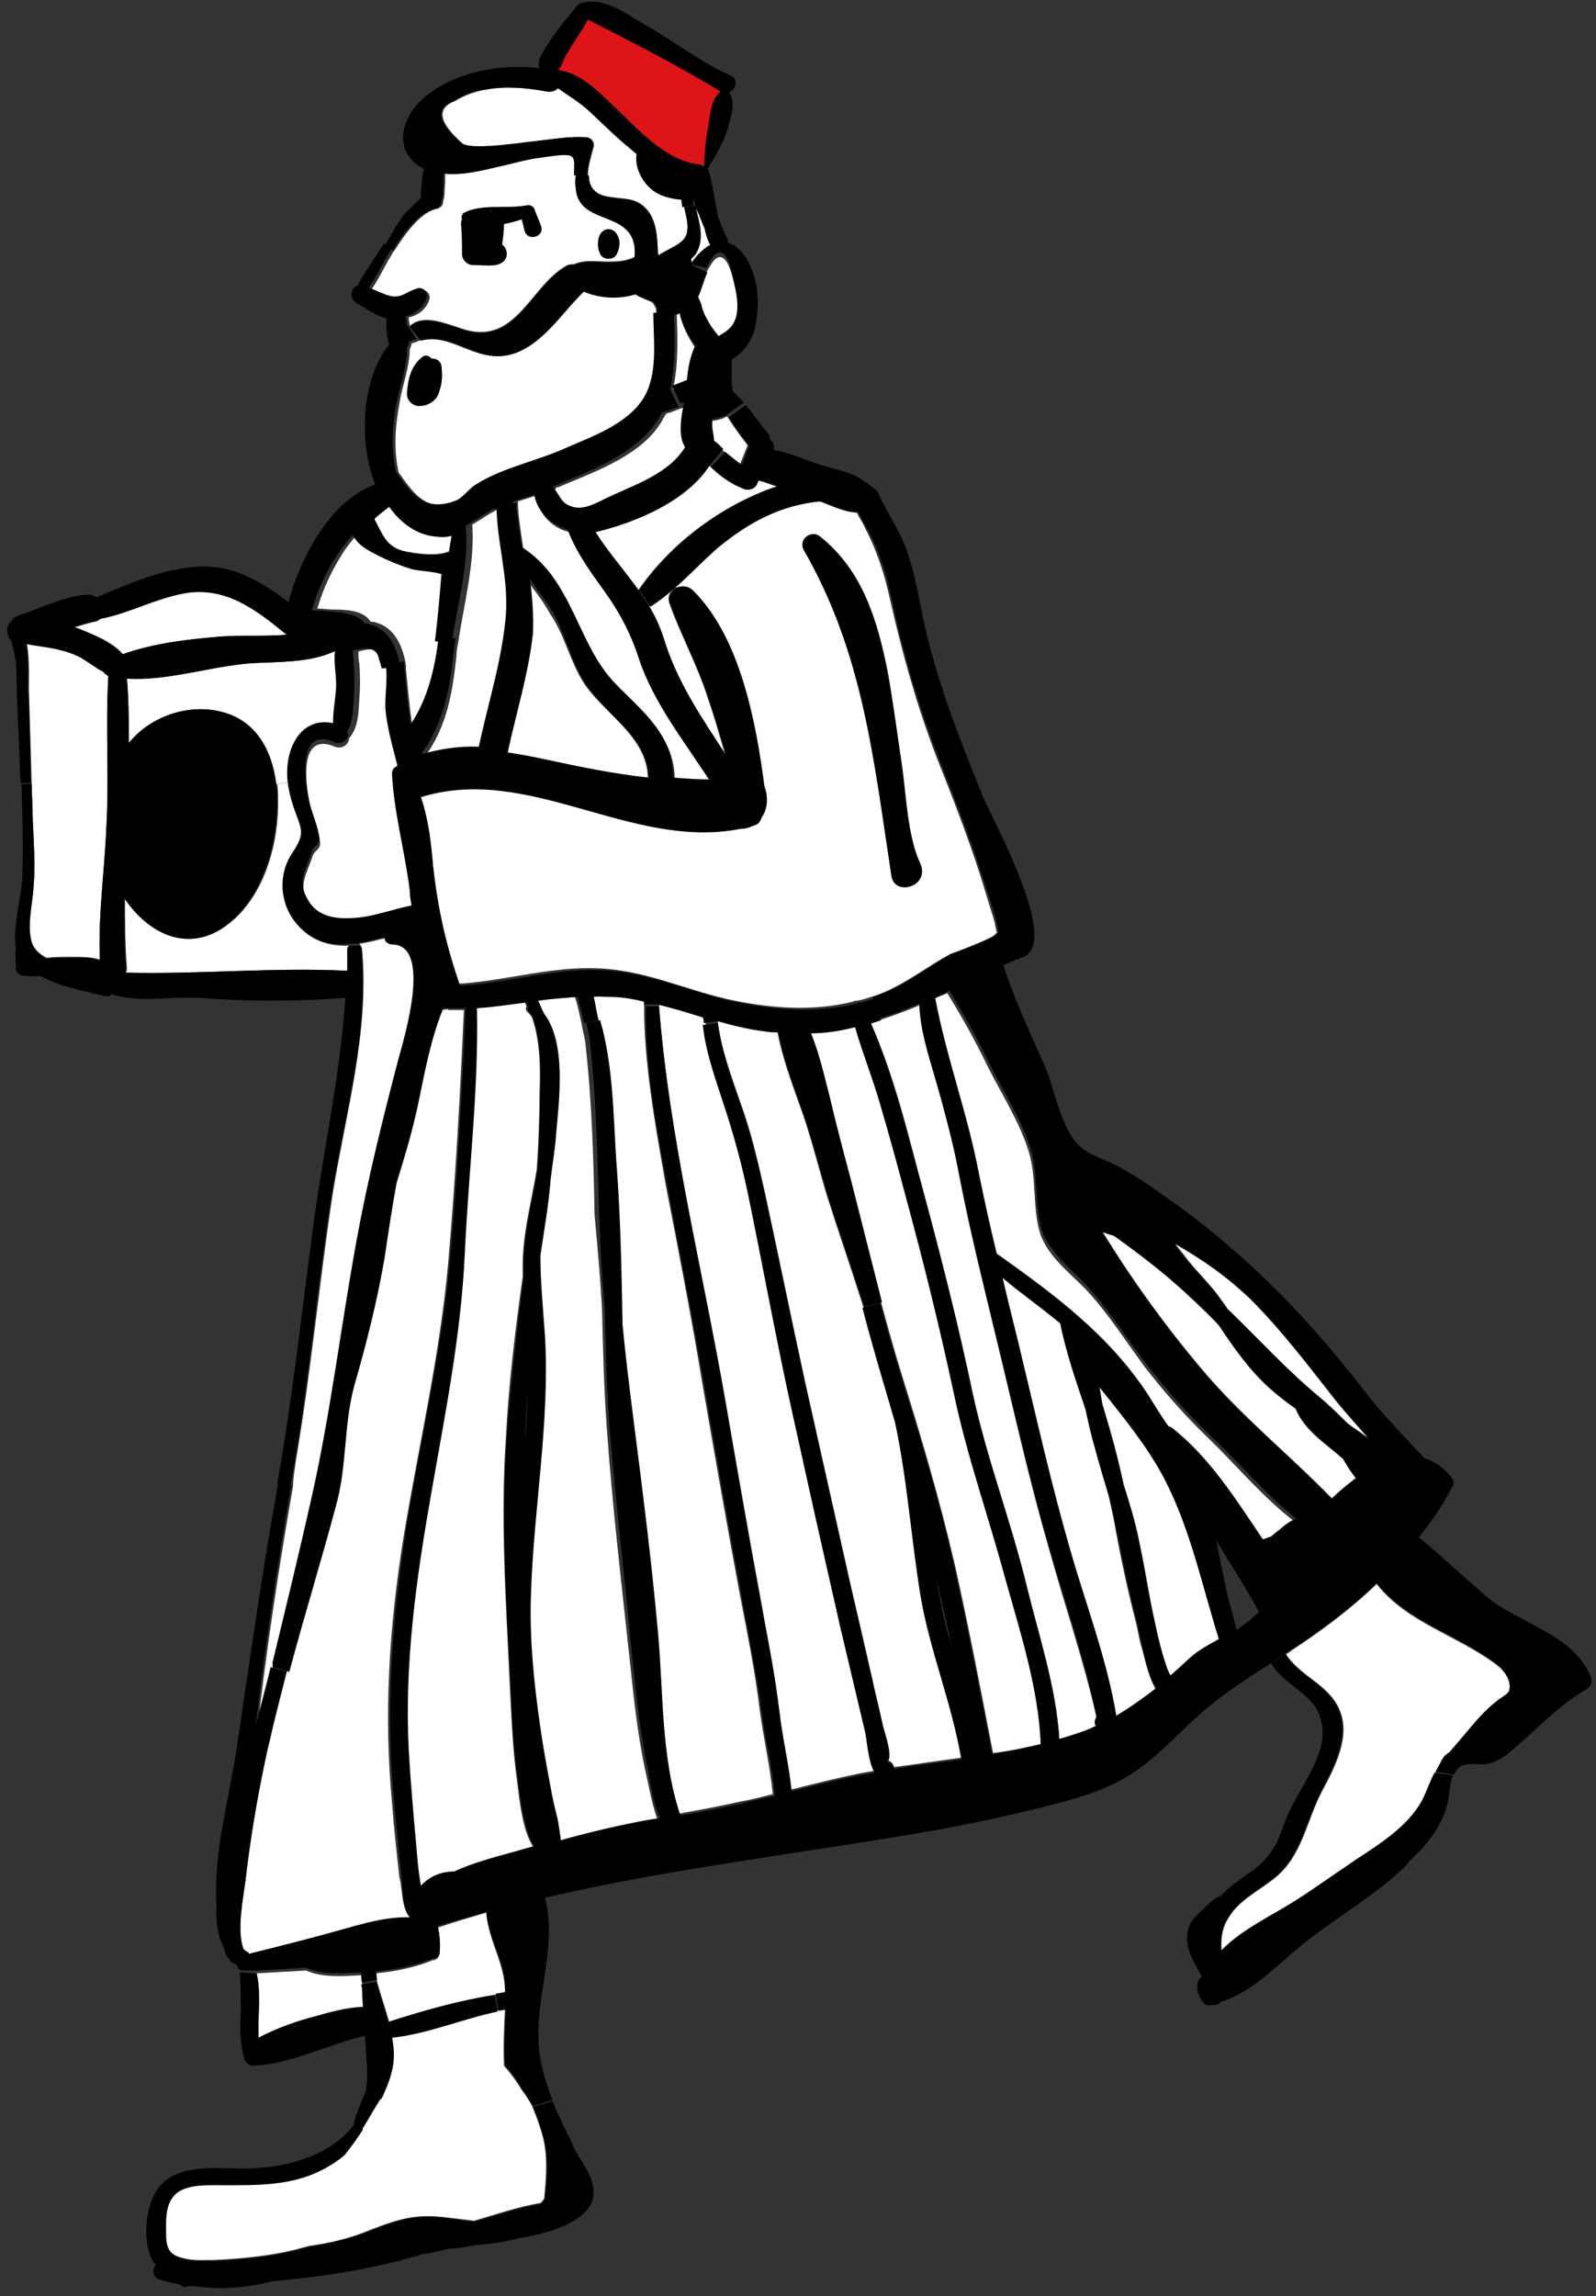 <?xml version="1.0" encoding="UTF-8"?> <svg xmlns="http://www.w3.org/2000/svg" xmlns:xlink="http://www.w3.org/1999/xlink" version="1.1" id="Layer_1" x="0px" y="0px" width="171px" height="246px" viewBox="0 0 171 246" style="enable-background:new 0 0 171 246;" xml:space="preserve"><rect x="0" y="0" width="171" height="246" fill="#333333" stroke="none"/> <style type="text/css"> .st0{fill:#FFFFFF;} .st1{fill:#DD1418;} </style> <path class="st0" d="M74.4,27.2c1.1-1.6,0.3-3.5,0-5.3c0-0.1-0.1-0.3-0.1-0.5h0.1c0.1,0.4,0.2,0.8,0.4,1.1c0.2,0.6,0.4,1.3,0.8,1.9 c0,0,0,0,0,0c0.1,0.6,0.3,1.2,0.6,1.8c-0.1,0.1-0.3,0.1-0.4,0.2c-0.6,0.4-1.2,1.1-1.7,1.8v-0.1c0-0.2,0-0.3-0.1-0.5 C74.1,27.5,74.3,27.3,74.4,27.2L74.4,27.2z"></path> <path class="st0" d="M160.4,178.4c0.8,0.6,1.6,1.7,1.3,2.8c-0.1,0.4-0.9,0.8-1.3,1.1c-1.2,1-2.2,2.2-3.3,3.4 c-0.6,0.7-1.2,1.4-1.8,2.1c-0.4,0.3-0.7,0.8-1,1.2c-0.2,0.3-0.4,0.6-0.5,0.9c-0.5,0.9-0.8,1.9-1.3,2.9c-1.4,2.8-4.5,4.7-7.1,6.4 c-2.2,1.4-4.3,2.9-6.5,4.4c-2.4,1.6-5.8,3.1-8,5.4c-0.1-1.1,0-2.3,0.6-3.3c1.1-2.1,3.4-3.1,5.2-4.6c2.8-2.3,3.3-6,4.9-9.1 c1.4-2.6,3.2-6,1.9-8.9c-1.2-2.7-4.2-3.5-5.7-5.9c0.2-0.1,0.4-0.2,0.6-0.4c3.2-2.1,6.3-4.4,9.1-7.1 C150.8,173.9,156.2,175.2,160.4,178.4z"></path> <path class="st0" d="M58.2,229.1c0.5,2.1,0.3,4.3,0.1,6.4c-0.1,0.2-0.3,0.4-0.4,0.5c-2.4,0.4-4.7,1.2-7.1,1.9 c-0.8-0.1-1.6-0.2-2.5-0.3c-3.6-0.5-5.3,0-8.7,1.3c-2.1,0.9-4.3,1.4-6.5,1.7c-1.1,0.3-2.2,0.6-3.4,0.8c-2.2,0.4-4.5,0.6-6.7,0.7 c-1.1,0-2.3,0.1-3.4-0.2c-1.6-0.4-1.9-1.1-1.9-2.6c0-1.7-0.2-3.8,1.5-4.7c1.3-0.7,3.1-0.6,4.5-0.6c3.9,0,7.7,0.1,11.2-1.9 c0.7-0.4,1.3-0.8,1.9-1.3c0.7-0.9,1.4-1.9,2-2.8c0.6-0.9,1.2-1.9,1.7-2.8c0.1-0.2,0.3-0.4,0.4-0.5c0.7-1.5,1.2-3,1.3-4.6 c0-0.6-0.1-1.3-0.2-1.9c3.8-0.4,7.5-2,11.3-2.8c0.2-0.1,0.5-0.1,0.8-0.1c-0.1,2-0.2,4-0.1,6c0.7,0.8,1.3,1.6,1.9,2.6 c0.4,0.5,0.8,1.1,1.1,1.7C57.5,226.8,57.9,227.9,58.2,229.1z"></path> <path class="st0" d="M38.8,213.1c0,0.6,0,1.3,0.1,1.9c-1.7,0-3.8,0.6-5.1,1c-2.1,0.5-4.2,1.3-6.1,2.3c-0.1-2.3,0.3-4.7-0.2-6.9 c1.8-0.1,3.5-0.2,5.3-0.3c1.7,0.8,4.2,0.6,5.9,0.5c0,0.4,0.1,0.7,0.1,1.1C38.8,212.8,38.8,212.9,38.8,213.1z"></path> <path class="st0" d="M52.1,204.9c0.2,3,2.1,5.6,2,8.6c-0.3,0.1-0.7,0.1-1,0.2c-3.8,0.7-7.7,1.8-11.4,2.9c-0.4-1.4-0.9-2.9-1.3-4.3 l-0.1-0.9c2-0.2,4-0.6,5.8-1.3c0.1,0,0.2-0.1,0.2-0.1c0.4,0,0.7-0.2,0.8-0.7c0.1-1,0-1.9-0.2-2.8C48.7,205.9,50.4,205.4,52.1,204.9z "></path> <path class="st0" d="M62.8,14.7c-1.8-0.1-3.4,0.2-5.2,0.4c-1.3,0.2-6.6,1.1-8,0.3c-2.6-2.3-2.9-3.8-0.8-4.6c1-0.6,2.1-1,3.3-1.2 c2.1-0.4,4.5-0.2,6.6,0.2c0.5,0.1,0.9-0.1,1.2-0.4c1.1,0.8,2.3,1.4,3.3,2.3c1.4,1.2,2.6,2.6,4,3.7c0.4,0.3,0.8,0.7,1.2,1 c-0.2,1.3,0.5,2.8,1.5,3.7c0.9,0.8,2.1,1.1,3.3,1.2c0,0.2,0.1,0.5,0.1,0.8c0.2,1,0.5,1.9,0.3,2.8c-0.2,1.2-2,1.7-3,2.4 c0,0-0.1-0.1-0.1-0.1c-0.1-2-0.1-4.2-1.9-5.4c-1-0.6-1.9-0.5-3.1-0.7C63.6,20.9,63,20,63,18.8c0-0.9,0.3-1.9,0.6-3 C63.8,15.2,63.3,14.7,62.8,14.7z"></path> <path class="st0" d="M43.1,59c-1.8-0.5-2.3-2-3-3.4c0.5-0.5,1.1-0.9,1.6-1.4c1.2,1.8,3,3.1,5.2,3.2c0.6,0,1,0,1.5-0.1 c-0.1,0.6-0.2,1.2-0.3,1.8c0,0-0.1,0-0.1,0C46.7,59.6,44.5,59.3,43.1,59z"></path> <path class="st0" d="M75.9,28.8c0.3-0.5,0.8-1.5,1.5-1.2c0.7,0.4,1,1.8,1.2,2.5c0.3,1.3,0.7,2.8,0.4,4.2c-0.3,1.3-1,1.7-1.9,2.1 c-0.5-0.7-1-1.3-1.4-2.1c-0.2-0.5-0.4-1.1-0.6-1.6c-0.1-0.3-0.2-0.6-0.4-0.9c0.5-0.8,0.7-1.8,1-2.6C75.8,29,75.8,28.9,75.9,28.8z"></path> <path class="st0" d="M72.8,33.4c0.2,1.4,1,2.9,1.8,4c-0.6,1-0.8,2.4-0.9,3.7c-0.5,0.2-1,0.4-1.5,0.6c0,0,0,0-0.1,0 c0.6-2.6,0.5-5.5,0.4-8.2C72.6,33.5,72.7,33.5,72.8,33.4z"></path> <path class="st0" d="M77.5,48.3c-0.3-0.3-0.7-0.6-1-0.9c0-0.5-0.1-1.1-0.2-1.6c0-0.2,0-0.5,0-0.7c0.6-0.1,1.1-0.2,1.6-0.5 c0.7,1.1,1.4,2.1,2.2,3.1c-0.2,0.5-0.4,1-0.6,1.5c-0.1,0.2-0.1,0.3-0.2,0.5C78.7,49.3,78.1,48.8,77.5,48.3z"></path> <path class="st0" d="M59.8,52.2c3.5-1.5,8.5-3.2,10.8-6.6c0.3-0.4,0.5-0.9,0.8-1.3c0.5-0.1,0.9-0.3,1.4-0.5c0.1,0,0.2-0.1,0.4-0.1 c0.1,0,0.2-0.1,0.4-0.1c-0.2,1.4-0.7,3.6,0.1,4.8c-1.7,2.8-5.3,4-8.1,5.3c-1.3,0.6-2.8,1.6-4.2,1c-0.9-0.4-1.3-1.4-1.9-2.2 C59.5,52.3,59.6,52.2,59.8,52.2z"></path> <path class="st0" d="M71,68.3c-0.3-1.2-0.9-2.3-1.5-3.3c0.9-0.6,1.7-1.2,2.5-1.9l0.1,0.1c-0.4,0.3-0.6,0.8-0.4,1.4 c1.2,3.4,3,6.6,4.1,10.1c0.7,2,1.3,4.1,1.9,6.2C75.1,76.9,72.4,73.1,71,68.3z"></path> <path class="st0" d="M127.5,177.6c-0.7,0.6-1.4,1.3-2.1,1.9c-0.1-0.3-0.3-0.6-0.4-0.9c-0.5-1.4-0.9-3-1.2-4.5 c-0.7-3.1-1.1-6.2-1.8-9.2c-0.4-2-1-3.9-1.6-5.8c-0.7-2.9-1.5-5.8-2.3-8.7c-0.1-0.6-0.2-1.2-0.3-1.8c0.4,0.5,0.8,1,1.2,1.5 c2.3,2.9,4.6,5.9,6.2,9.2c2.5,5.1,3.7,10.8,5.4,16.3C129.5,176.2,128.5,176.8,127.5,177.6z"></path> <path class="st0" d="M144.4,152.5c-1.4-1.4-2.6-2.5-3-2.8c-3.5-2.9-6.6-6.3-9.9-9.5c-0.2-0.3-0.4-0.6-0.6-0.9 c-1.1-1.6-2.5-2.9-3.7-4.4c-0.4-0.6-0.9-1.1-1.3-1.7c2.9,1.7,5.7,3.5,8.2,6c3.3,3.3,6.1,7,9,10.7c1.2,1.5,2.4,2.9,3.7,4.3 C146,153.6,145.2,153.1,144.4,152.5z"></path> <path class="st0" d="M143.9,156.2c0.4,0.7,0.9,1.4,1.4,2.1c-0.9,0.7-1.9,1.5-2.6,2.2c-4.6-4.7-9.7-8.8-13.9-13.8 c-4-4.7-7.5-9.6-10.7-14.8c0.3,0.1,0.6,0.2,0.9,0.3c0.2,0.1,0.3,0.2,0.5,0.2c2.6,1.8,5,3.8,7.3,5.8c1.3,1.2,2.6,2.4,3.8,3.7 c1.6,2.3,3.2,4.7,5.4,6.6c0.9,0.8,1.8,1.5,2.8,2.2C139.8,153.2,142,154.6,143.9,156.2z"></path> <path class="st0" d="M122.9,149.5c-4.2-6.4-10-10.7-16.2-15.1c-0.7-2.8-1.3-5.7-1.9-8.5c-1.3-6.4-3.5-12.5-4.7-18.9 c0.4-0.2,0.9-0.4,1.4-0.6c1.6,2.6,3,5.1,4.3,7.8c1.5,3,3.4,5.9,4.4,9.1c0.9,2.9,0.4,5.9,1.2,8.7c0.8,2.6,3.3,4.4,5.1,6.3 c2.3,2.5,4.2,5.5,6.2,8.2c2.1,2.7,4.3,5.2,6.8,7.6c3,2.9,5.8,6.3,9.2,8.9c-0.5,0.3-1,0.6-1.5,0.9c-0.4,0.3-0.9,0.6-1.2,1 c-0.3,0.1-0.6,0.2-0.9,0.3c-2.9-4.3-5.6-8.8-9.8-12c-0.1-0.1-0.2-0.1-0.3-0.1C124.4,151.8,123.7,150.6,122.9,149.5z"></path> <path class="st0" d="M123.8,180.9C123.8,180.9,123.8,180.9,123.8,180.9c-1.3,1.1-2.7,2.1-4.2,3c-1-6.1-3.3-12-5-18 c-1.9-6.6-3.4-13.3-5-19.9c-0.7-3.1-1.5-6.1-2.2-9.1c2,1.7,4.2,3.2,6.2,4.9c0.6,3.1,1.7,6.2,2.7,9.2c0.3,1.4,0.6,2.8,1,4.1 c0.5,1.8,1,3.5,1.5,5.2c0.3,1.3,0.6,2.7,0.8,4c0.6,3.2,1.3,6.4,2.1,9.5c0.2,0.8,0.3,1.5,0.5,2.3 C122.6,177.3,122.9,179.4,123.8,180.9z"></path> <path class="st0" d="M117.4,184.9c-0.1,0.1-0.3,0.1-0.4,0.2c-1.2,0.5-2.3,0.8-3.5,1.2c-0.3-5.5-2.2-11.1-3.5-16.4 c-1.7-7-4.3-13.7-5.8-20.7c-1.5-7.2-3.3-14.3-5.2-21.3c-1.6-6-3.1-12.5-5.7-18.3c0.3-0.1,0.6-0.2,0.9-0.3c1.5-0.5,2.9-1,4.3-1.6 c0.1,2.7,1,5.3,1.7,7.9c1,3.3,1.9,6.6,2.5,10c1.3,6.8,3,13.4,4.6,20.1c1.6,6.7,3.1,13.3,5,19.9c1.7,6.2,3.8,12.2,5.2,18.5 C117.3,184.2,117.2,184.5,117.4,184.9z"></path> <path class="st0" d="M107.8,169c1.5,5.7,3.5,11.9,3.8,17.8c-1.7,0.4-3.4,0.8-5.2,1c-1.3-6.7-2.6-13.5-4.1-20.2 c-1.6-6.9-3.6-13.7-5.7-20.4c-0.8-2.6-1.5-5.1-2.2-7.7c-1.1-4.3-2.2-8.6-3.3-13c-0.8-3-1.6-6-2.3-9c-0.5-2.3-1.1-4.6-2-6.8 c1.7-0.1,3.4-0.4,5-0.7c0.8,2.8,1.8,5.5,2.7,8.3c1,3.3,1.9,6.7,2.8,10.1c1.8,6.9,3.6,13.9,5.1,20.9C103.7,155.9,106,162.4,107.8,169 z"></path> <path class="st0" d="M98.6,170.6c0.9,6,3.4,11.7,4.4,17.7c-2.4,0.3-4.8,0.7-7.2,1c-0.1-0.4-0.4-0.7-0.9-0.8c1,0.1-0.2-3.1-0.3-3.7 c-0.4-1.6-0.8-3.2-1.1-4.8c-0.8-3.5-1.6-7-2.4-10.4c-1.6-7.1-3.2-14.3-4.8-21.4c-1.5-6.9-2.9-13.8-4.4-20.7 c-0.7-3.1-1.4-6.2-2.5-9.2c-1-2.9-2.1-5.8-2.5-8.9c1.7,0.5,3.4,0.9,5.1,1.1c0.4,0.1,0.8,0.1,1.3,0.1c0.5,2.6,1.4,5.1,2.3,7.6 c1.2,3.2,2,6.6,3,9.9c1.2,3.8,2.5,7.5,3.7,11.3c0.1,0.2,0.1,0.4,0.2,0.6c0.7,2.7,1.5,5.5,2.3,8.2c0.4,1.3,0.8,2.7,1.2,4.1 C97.2,158.3,97.7,164.5,98.6,170.6z"></path> <path class="st0" d="M80.2,128c1.6,7.7,3,15.5,4.7,23.2c1.6,7.6,3.3,15.2,5.1,22.8c0.9,3.8,1.8,7.6,2.7,11.4c0.2,0.9,0.3,3.1,1,4.3 c-0.6,0.1-1.2,0.2-1.7,0.3c-2.4,0.5-4.8,1.1-7.2,1.7c-0.3-2.9-1-5.7-1.3-8.5c-0.5-3.6-1.2-7.2-1.8-10.8c-1.4-7.5-2.7-15-4-22.5 c-2.5-14.1-6-28-7.1-42.3c1.6,0.4,3.2,0.9,4.9,1.4c0,0.2,0,0.4,0.1,0.6c0.3,2.9,1.2,5.6,2.2,8.4C78.6,121.3,79.5,124.6,80.2,128z"></path> <path class="st0" d="M63.6,106.7c0.6,0,1.2,0,1.7,0c1.2,0.1,2.5,0.3,3.7,0.6v0.3c0,6.4,1.2,12.9,2.3,19.2c1.4,7.2,2.8,14.4,4,21.7 c1.3,7.5,2.6,15,4,22.5c0.8,4.1,1.6,8.1,2.1,12.2c0.4,3,1.1,6,1.4,9c-1.2,0.3-2.3,0.6-3.5,0.8c-2.2,0.5-4.4,0.9-6.6,1.3 c-2-6.3-1.8-13-2.4-19.6c-0.7-7.8-1.8-15.6-2.7-23.4c-0.4-3.2-0.8-6.4-1.1-9.6c-0.2-5.5-0.3-11-0.6-16.6c-0.3-5.1-0.3-10.9-1.8-16 C63.9,108.4,63.8,107.5,63.6,106.7z"></path> <path class="st0" d="M64.5,140.1c0.1,4.2,0.2,8.5,0.5,12.7c0.6,8.5,1.6,16.9,2.5,25.3c0.4,3.8,0.8,7.6,1.6,11.4 c0.4,1.7,0.7,3.6,1.3,5.3c-1.4,0.2-2.8,0.5-4.2,0.8c-2.2,0.5-4.3,1-6.4,1.6c-0.1-0.8-0.3-1.9-0.3-2.1c-0.3-1.2-0.5-2.4-0.8-3.6 c-0.4-2.1-0.8-4.2-1.1-6.4c-0.7-4.9-1.2-9.7-1-14.6c0.3-9.1,2.1-18.1,1.5-27.2c-0.2-3-0.5-5.9-0.5-8.8c0.4-2.7,0.8-5.4,1.1-8.2 c0.3-1.6,0.5-3.3,0.6-5c0.3-3.4,1.1-9.6-1.3-12.7c-0.2-0.5-0.4-0.9-0.6-1.3c0,0,0-0.1,0-0.1c1.4-0.2,2.8-0.3,4.2-0.4 c0.3,0.9,0.5,1.9,0.7,2.8c0.1,0.7,0.3,1.3,0.4,2c0.7,6.1,0.9,12.3,1,18.5C64,133.4,64.3,136.7,64.5,140.1z"></path> <path class="st0" d="M57,109c0.9,2.6,0.9,5.5,0.8,8.1c0,2.7-0.1,5.5-0.3,8.2c-0.6,3.7-1.6,7.1-1.5,10.9c0,0.2,0,0.4,0,0.6 c-0.8,5.7-1.5,11.4-1.8,17.2c-0.6,8.8,0,17.4,0.4,26.2c0.2,3.6,0.3,7.1,0.8,10.6c0.2,1.5,0.5,5.2,1.7,7c-0.8,0.2-1.7,0.5-2.5,0.7 c-1.9,0.5-4,1.1-6,2c-1.5,0-2.7,0.6-3.6,1.6c0-0.2-0.1-0.5-0.1-0.7c-0.2-1.2-0.3-2.5-0.4-3.7c-0.3-3.4-0.7-6.8-0.8-10.1 c-0.5-9.3,0.8-18.5,2.4-27.6c1.5-8.5,3.2-17,3.6-25.7c0.4-8.8,1.5-17.6,1.3-26.4v0c1.7-0.1,3.5-0.3,5.2-0.6c0.1,0.1,0.1,0.3,0.2,0.5 c-0.1,0.2-0.1,0.4,0.1,0.6C56.7,108.6,56.9,108.8,57,109z"></path> <path class="st0" d="M44,205.5c-2.6-0.1-5.2,0.7-7.7,1.4c-3.2,0.9-6.4,1.7-9.6,2.5c-0.1-0.1-0.1-0.1-0.2-0.2 c-0.1-0.1-0.2-0.2-0.4-0.3c-0.8-2,0-5.7,0.2-7.4c0.5-4.3,1.2-8.6,2.1-12.8c0.2-0.8,0.3-1.5,0.5-2.2c0.1-0.4,0.2-0.9,0.3-1.3 c0.5-2,1-4,1.5-6c1.6-6,3.4-11.8,5-17.8c1.2-4.3,0.8-8.8,2-13c1.2-4.5,2.4-8.9,3.2-13.5c0.5-2.7,0.9-5.4,1.3-8.1 c0.9-3,1.8-5.9,2.4-8.9c0.7-3.4,1.3-6.6,2.6-9.8c0.2,0.1,0.5,0.1,0.7,0c0.1,0,0.1,0.1,0.2,0.1c0.5,0,1.1,0,1.6,0 c-0.4,9.1-0.9,18.2-1.7,27.3c-0.9,9.9-3.2,19.6-4.8,29.4c-1.5,9.4-2.1,18.7-1.2,28.2c0.2,2.7,0.5,5.4,0.8,8.1 C43.1,202,43,204.7,44,205.5L44,205.5L44,205.5z"></path> <path class="st0" d="M30.8,68c-2.4,0.2-5,0.1-7.2,0.2c-3.4,0.3-7.1,0.7-10.4,1.9c-1.1-1.3-3.1-2.1-4.6-2.7c-0.2-0.1-0.4-0.2-0.6-0.2 c0.7-0.2,1.4-0.4,2.1-0.6c0.3,0,0.5-0.2,0.7-0.3c3-0.6,5.7-2.1,8.8-2.7C24.1,62.7,27.4,65.3,30.8,68z"></path> <path class="st0" d="M72.3,83.6c0-4.6-3.2-7-6.2-10c-4.2-4.4-4.5-11.1-10-14.6c-0.2-1.5-0.5-3.1-0.6-4.7c0-0.2,0-0.4,0-0.6 c0.7-0.2,1.3-0.4,1.9-0.6c0.3,2,1.8,3.5,3.6,3.9c0.9,2.4,2.3,4.3,3.8,6.4c1.8,2.4,2.9,4.7,3.9,7.6c1.5,4.6,4.9,8.8,7.5,12.9 C75,83.8,73.7,83.8,72.3,83.6C72.3,83.6,72.3,83.6,72.3,83.6z"></path> <path class="st0" d="M83.2,52.1c-5.9,2-11.4,6.2-14.8,11.1c-1.5-2.1-3.2-4-4.6-6.2c4.3-1,9.8-3.3,12.2-7.1c1,1,2.2,1.9,3.3,2.3 c0.6,0.2,1.3,0.2,1.6-0.4c0.1-0.1,0.1-0.2,0.2-0.4C81.8,51.6,82.5,51.9,83.2,52.1z"></path> <path class="st0" d="M47.9,61.4c-0.2,2.4-0.4,4.8-0.7,7.2c-0.4,3.4-1.2,6.7-3,9.4c-0.3-2.1-0.5-4.2-0.7-6.3c0-0.1,0-0.2,0-0.4 c-0.3-1.9-1.1-4-3.2-4.6c-0.2-0.1-0.4-0.1-0.6-0.1c-0.7-1.2-2.6-1.3-3.9-1.3c-0.6,0-1.2-0.1-1.8-0.1c0.6-2.1,1.5-4,2.7-5.9 c0.5-0.8,1.1-1.5,1.7-2.2c0.6,1.3,2.1,1.9,3.5,2.6c0.9,0.5,1.9,0.9,2.9,1.1C45.8,61.2,46.9,61.1,47.9,61.4z"></path> <path class="st0" d="M53.5,54.5c0,3.9,1.4,7.7,1,11.8c-0.4,4.8-1.9,9.4-2.9,14.1c-2-0.1-4.1,0.2-6.2,0.8c0.1-0.1,0.2-0.2,0.3-0.4 c2.2-3.1,2.8-6.7,3.2-10.5c0-0.5,0.1-1,0.2-1.5c0.6-4.1,1.8-8.5,1.5-12.6C51.8,55.5,52.4,55,53.5,54.5z"></path> <path class="st0" d="M62.5,73.1c2.2,3.4,6.9,5.8,6.9,10.3c-3.8-0.5-7.6-1.2-11.3-2c-1.3-0.3-2.6-0.5-3.8-0.7 c0.9-4.2,2.2-8.3,2.5-12.6c0.1-2,0-4-0.3-5.9c0.8,1.1,1.7,2.2,2.4,3.5C60.5,68,61,70.7,62.5,73.1z"></path> <path class="st0" d="M72,63.1c1.6-1.4,3.1-3,4.7-4.4c3.4-2.8,6.8-4.6,11.1-5c1.3,0.5,2.7,1.2,4,1.2c0.2,0.5,0.6,1,0.9,1.7 c1.3,2.5,2.1,5,2.7,7.8c1.3,5.7,2.8,11.1,4.9,16.6c1.7,4.3,3.4,8.6,4.8,13c0.5,1.6,1,3.3,1.5,4.9c0,0.2,0.1,0.6,0.2,1 c-0.1,0.1-0.1,0.1-0.2,0.2c-0.2,0.4-4.5,2-4.8,2.1c-2.4,1.3-4.5,3-7.1,4.1c-0.5,0.2-0.9,0.4-1.4,0.5c-0.5,0.2-1,0.3-1.4,0.4 c-0.2,0-0.4,0-0.5,0.1c-4.4,1.1-9.2,0.7-13.6-0.3c-4.3-1-8.2-2.8-12.7-3.2c-5.6-0.5-10.7,1.3-16.2,1.6c-1.5-4.3-2.4-8.3-2.9-12.9 c-0.2-2.4-0.5-5-1.3-7.3c11.6-3.6,22.6,5.8,34.2,3.4c0.4,0,0.9-0.1,1.3-0.3c0.1,0,0.2-0.1,0.4-0.1c0.4-0.1,0.6-0.4,0.7-0.8 c0.7-1,0.7-2.3,0.3-3.4c-0.9-6.9-2.6-16-7.7-21C73.5,62.7,72.7,62.8,72,63.1L72,63.1z"></path> <path class="st0" d="M46,32.1c0.2-0.6-0.4-1.2-1-1c-1.1,0.4-1.7,1.1-2.9,0.8c-0.8-0.2-1.5-0.6-2.3-0.9c0.8-1.1,1.4-2.5,2.1-3.6 c0.1-0.2,0.2-0.4,0.4-0.6c1-1.6,2.7-4,4.4-4.4c0.6-0.1,0.8-0.5,0.8-0.9c0.2-0.6,0.1-1.3,0.2-1.9c0-0.3,0-0.7,0-1 c1.9,0.2,3.9-0.3,5.6-0.7c1.7-0.4,3.1-0.8,4.8-1.1c4.1-0.6,3.6-0.4,3.6,1.9c0,0.4,0,0.9,0,1.5c0.4,4.2,6.7,2,6.3,7.2 c0,0,0,0.1,0,0.1c-0.1,0-0.1,0.1-0.2,0.1c-0.7,0.3-1.4,0.4-2.1,0.4c-1.4,0.1-2.9-0.3-4.2,0.3c-0.3,0-0.6,0-0.9,0.2 c-3.8,2.2-5.3,8.4-10.8,6.8c-2.2-0.7-4.4-1.7-5.9-0.4c0-0.2-0.1-0.5-0.1-0.7c0-0.1,0-0.1,0-0.2C44.8,33.8,45.7,33.1,46,32.1z"></path> <path class="st0" d="M70.3,33.6c0,2.7,0.4,5.5-0.5,8c-1.3,3.6-5.8,5.1-8.9,6.5c-3,1.4-6.7,2.1-9.6,3.9c-0.5,0.3-1.5,1.5-2.1,1.7 c-3.5,1.4-4.9-0.9-6.5-3.1c-0.5-2.4-0.4-4.7,0.1-7.4c0.3-1.9,1.1-3.9,1.1-5.8c0.1-0.2,0.2-0.4,0.2-0.6v0c0.3-0.1,0.6-0.2,0.8-0.3 c3.6-1,6.3,2.8,10.2,1.3c3-1.2,5-4.4,7.3-6.6c1.5,0.7,3.8,0.8,5.6,0.3c0.4,0.3,0.8,0.4,1.2,0.6c0.2,0.1,0.5,0.2,0.7,0.3 c0.1,0.2,0.2,0.3,0.3,0.5C70.3,33,70.3,33.3,70.3,33.6z"></path> <path class="st0" d="M37.3,104c-7.9-0.4-15.9,0.4-23.8,0.2c0.1-0.2,0.1-0.3,0.1-0.5c-0.2-2.5-0.2-5-0.2-7.5c2.6,3.9,7,6.1,11.2,2.7 c3.8-3,5.3-8.7,5.2-13.3c0-0.5,0-1-0.1-1.6l1.3-0.2c0.1,0.9,0.3,1.8,0.6,2.7c0.9,2.7,1.4,2.9-0.1,5.1c-1.6,2.4-1.3,5.6,0.6,7.7 c1.6,1.7,3.5,2.1,5.5,2c-0.1,0.1-0.2,0.3-0.2,0.4C37.3,102.5,37.3,103.2,37.3,104z"></path> <path class="st0" d="M41.4,71.5c0.2,1.5-0.2,3.6,0,5c0.2,2,0.8,4,1.3,6c0,0-0.1,0.1-0.1,0.1c-0.3,0.1-0.5,0.4-0.5,0.8 c0.2,4.2,1.4,8.3,1.9,12.5c0.1,0.5,0.1,1.1,0.2,1.6c-1.9,0.4-3.7,1.1-5.7,1.3c-2,0.2-4.3,0.1-5.4-1.9c-1.2-2.1-0.3-3.1,0.4-5.2 c0.2-0.6,0.8-0.7,0.8-1.3c0-1.2-0.9-3-1.1-4.2c-0.3-1.4-1.5-8,2.7-6.2c0.8,0.3,1.5-0.3,1.5-0.9c1-1.2,1-2.6,1.1-4.2 c0.1-1.3,0.1-2.5,0-3.8c-0.1-0.4-0.1-0.8-0.1-1.3c1.7-0.5,2.6-0.2,2.8,0.9C41.2,70.8,41.3,71.1,41.4,71.5z"></path> <path class="st0" d="M31.7,156.5c1.6-9.4,2.5-18.9,3.9-28.3c1.4-8.8,4-17.5,3.2-26.5c0-0.2-0.1-0.3-0.2-0.5c0,0-0.1-0.1-0.1-0.1 c0.9-0.1,1.9-0.4,2.8-0.6c0,0.3,0.3,0.7,0.7,0.7c4.4,0,1.4,10.1,0.8,12.3c-1.7,6.5-3.3,12.9-4.5,19.5c-1.7,9.3-2.8,18.7-4.9,27.9 c-1.3,5.8-2.7,11.5-4.1,17.3c-0.1,0.2-0.1,0.3-0.1,0.5c-0.6,2.1-1.1,4.2-1.6,6.3c1-8.7,2.3-17.2,3.8-25.8 C31.4,158.3,31.6,157.4,31.7,156.5z"></path> <path class="st0" d="M11.6,72.4c0,0,0,0.1,0,0.1c-0.3,5.3,0.1,10.7-0.2,16c-0.2,4.8-0.9,9.5-0.7,14.3c-0.9-0.3-2.1-0.3-3-0.3 c-0.9,0-1.8,0-2.7,0.1c-0.8-0.4-1.4-1-1.6-1.7c-0.5-1.8,0.1-4.1,0.2-6c0.2-2.4,0-4.9-0.1-7.3c0-1.2-0.1-2.5-0.1-3.7 c-0.1-3.4-0.2-6.8-0.3-10.1c0-0.9,0.1-3.1-0.2-4.8c1.6,0.2,3.2,0.4,4.7,0.9c1.3,0.5,2.4,1.4,3.5,2C11.2,72.2,11.4,72.3,11.6,72.4z"></path> <path class="st0" d="M31.3,80.4c-0.5,1.1-0.5,2.3-0.4,3.4L29.6,84c-0.4-3.6-2.2-7-6.1-7.8c-3.5-0.8-7.5,0.6-9.7,3.4 c0-2.3,0-4.6-0.2-6.9c4.7,0.3,9.7-1.6,14.4-1.7c3-0.1,5.9-0.2,8.5-1.5c-0.1,1.3,0.2,2.8,0.1,4.1c-0.1,1.4-0.4,2.8-0.3,4.2 C34,77.1,32.2,78,31.3,80.4z"></path> <path class="st0" d="M74.8,17.7c-3.5-0.4-6.6-3.9-9-6.2c-1.6-1.6-3.6-3.6-6-3.9c0.1-0.1,0.2-0.2,0.3-0.4c0.7-1.8,2-3.3,2.9-5 c4.8,2.4,9.6,4.8,14.3,7.5c-1,0.8-1,2.4-1.3,3.6c-0.3,1.6-0.4,3-0.5,4.6c0,0.1,0,0.1,0.1,0.1l0,0.1c0,0,0,0-0.1,0 C75.4,17.9,75.1,17.7,74.8,17.7z"></path> <path d="M136.2,178.2l1.5-1c1.5,2.4,4.6,3.2,5.7,5.9c1.3,3-0.6,6.3-1.9,8.9c-1.6,3.1-2.1,6.8-4.9,9.1c-1.7,1.4-4.1,2.5-5.2,4.6 c-0.6,1-0.6,2.2-0.6,3.3c2.2-2.3,5.5-3.8,8-5.4c2.2-1.4,4.3-2.9,6.5-4.4c2.6-1.7,5.6-3.6,7.1-6.4c0.5-1,0.8-2,1.3-2.9l2,0.3 c0,0.1-0.1,0.1-0.1,0.2c-0.3,0.9-0.3,1.9-0.5,2.8c-0.5,1.9-1.5,3.5-2.8,4.9c-0.5,0.5-0.9,0.9-1.4,1.4c0,0.1-0.1,0.1-0.1,0.2 c-3.3,3.3-7.5,5.6-11.1,8.5c-2.8,2.2-5.2,5-8.7,6.2c0,0-0.1,0-0.1,0c-0.1,0.1-0.2,0.2-0.4,0.3c-0.2,0.1-0.4,0.1-0.7,0.1 c-0.3,0.1-0.7,0-0.9-0.3c-0.5-0.7-0.8-1.4-0.5-2.3c0.1-0.2,0.2-0.4,0.4-0.4c-0.9-1.6-2-3.3-1.5-5.1c0.2-0.9,0.8-1.4,1.4-2 c0.6-0.5,1.3-1.4,2.1-1.6c0,0,0,0,0,0c1-1.1,2.3-1.9,3.4-2.7c2.1-1.6,2.7-3,3.5-5.3c1.1-3.2,5-7.4,3.8-10.9 C140.9,181.5,137.6,180.6,136.2,178.2z"></path> <path d="M43.9,35c1.5-1.3,3.7-0.3,5.9,0.4c5.5,1.6,7-4.5,10.8-6.8c0.3-0.2,0.6-0.2,0.9-0.2c1.4-0.6,2.8-0.2,4.2-0.3 c0.7,0,1.4-0.1,2.1-0.4c0.1,0,0.1-0.1,0.2-0.1c0,0,0-0.1,0-0.1c0.4-5.2-5.9-3.1-6.3-7.2c-0.1-0.6-0.1-1.1,0-1.5l1.4,0 c0,1.2,0.6,2.1,2.4,2.4c1.2,0.2,2.1,0,3.1,0.7c1.8,1.2,1.8,3.4,1.9,5.4c0,0,0.1,0.1,0.1,0.1c1-0.8,2.8-1.2,3-2.4 c0.2-0.9-0.1-1.9-0.3-2.8l1.2-0.2c0.4,1.8,1.1,3.6,0,5.3c-0.1,0.1-0.3,0.3-0.5,0.5c0.1,0.2,0.1,0.3,0.1,0.5v0.1l1.7,0.8 c-0.4,0.8-0.6,1.8-1,2.6c0.1,0.3,0.3,0.6,0.4,1l-2.3,0.7c-0.1,0.1-0.2,0.1-0.3,0.2l-2.2,0c0-0.3,0-0.6,0-0.8 c-0.1-0.2-0.2-0.3-0.3-0.5c-0.2-0.1-0.5-0.2-0.7-0.3c-0.5-0.2-0.9-0.3-1.2-0.6c-1.8,0.6-4.1,0.5-5.6-0.3c-2.3,2.2-4.2,5.4-7.3,6.6 c-3.9,1.5-6.6-2.3-10.2-1.3L43.9,35z"></path> <polygon class="st1" points="59.1,7.2 63.1,1.3 78.3,9 75.5,18.6 70,16.7 "></polygon> <path d="M54.4,80.6c1.2,0.2,2.4,0.4,3.8,0.7c3.7,0.8,7.5,1.6,11.3,2c0-4.4-4.8-6.8-6.9-10.3c-1.5-2.3-2-5.1-3.4-7.5 c-0.8-1.3-1.7-2.3-2.4-3.5c0.2,1.9,0.4,3.8,0.3,5.9C56.6,72.3,55.3,76.4,54.4,80.6z M29.2,178.1c1.4-5.8,2.8-11.5,4.1-17.3 c2.1-9.2,3.2-18.6,4.9-27.9c1.2-6.6,2.8-13,4.5-19.5c0.6-2.2,3.7-12.3-0.8-12.3c-0.5,0-0.7-0.3-0.7-0.7c-0.9,0.2-1.9,0.5-2.8,0.6 c0,0,0.1,0.1,0.1,0.1h-1.1c-2,0.2-3.9-0.2-5.5-2c-1.9-2.1-2.2-5.3-0.6-7.7c1.5-2.3,1-2.4,0.1-5.1c-0.3-0.9-0.5-1.8-0.6-2.7 c-0.1-1.1,0-2.3,0.4-3.4c0.9-2.4,2.8-3.3,5-2.6l1.1,1c0,0.6-0.7,1.3-1.5,0.9c-4.2-1.8-3,4.8-2.7,6.2c0.2,1.2,1.1,3,1.1,4.2 c0,0.7-0.6,0.7-0.8,1.3c-0.7,2.2-1.6,3.2-0.4,5.2c1.1,2,3.4,2.1,5.4,1.9c1.9-0.2,3.7-0.9,5.7-1.3c-0.1-0.5-0.2-1.1-0.2-1.6 c-0.5-4.2-1.7-8.4-1.9-12.5c0-0.4,0.2-0.7,0.5-0.8c0,0,0.1-0.1,0.1-0.1c-0.5-2-1.1-3.9-1.3-6c-0.1-1.4,0.3-3.4,0-5l2-0.1 c0,0.1,0,0.3,0,0.4c0.2,2.2,0.4,4.2,0.7,6.3c1.8-2.7,2.6-5.9,3-9.4l1.8,0.2c-0.1,0.5-0.1,1-0.2,1.5c-0.4,3.7-1,7.3-3.2,10.5 c-0.1,0.2-0.2,0.3-0.3,0.4c2.2-0.6,4.2-0.9,6.2-0.8c1-4.7,2.5-9.3,2.9-14.1c0.3-4.1-1-7.9-1-11.8l2.1-0.2c0.1,1.6,0.4,3.1,0.6,4.7 c5.5,3.5,5.8,10.2,10,14.6c2.9,3,6.2,5.4,6.2,10c0,0,0,0.1,0,0.1c1.3,0.1,2.6,0.2,3.9,0.2c-2.7-4.1-6-8.3-7.5-12.8 c-0.9-2.8-2.1-5.1-3.9-7.6c-1.5-2.1-2.9-4-3.8-6.4c-1.8-0.5-3.3-1.9-3.6-3.9l2-0.8c0.5,0.9,1,1.9,1.9,2.2c1.4,0.6,2.9-0.4,4.2-1 c2.8-1.3,6.4-2.5,8.1-5.3c-0.8-1.2-0.4-3.4-0.1-4.8c-0.1,0-0.2,0.1-0.4,0.1l-0.9-1.9c0,0,0,0,0.1,0c0.5-0.2,1-0.4,1.5-0.6 c0.1-1.3,0.4-2.7,0.9-3.7c-0.8-1.1-1.6-2.7-1.8-4l2.3-0.7c0.2,0.5,0.3,1.1,0.6,1.6c0.4,0.8,0.8,1.4,1.4,2.1c0.8-0.5,1.6-0.9,1.9-2.2 c0.3-1.3-0.1-2.9-0.4-4.2c-0.2-0.7-0.4-2.1-1.1-2.5c-0.7-0.3-1.2,0.6-1.5,1.2c-0.1,0.1-0.1,0.2-0.2,0.4L74,28.3 c0.5-0.8,1.1-1.4,1.7-1.8c0.1-0.1,0.3-0.2,0.4-0.2c-0.3-0.6-0.5-1.2-0.6-1.8c0,0,0,0,0,0c-0.3-0.6-0.5-1.3-0.8-1.9 c-0.2-0.4-0.3-0.7-0.4-1.1h-0.1c0,0.1,0.1,0.3,0.1,0.5l-1.2,0.2c0-0.2-0.1-0.5-0.1-0.8c-1.2-0.1-2.4-0.4-3.3-1.2 c-1-0.9-1.7-2.3-1.5-3.7c-0.4-0.3-0.8-0.7-1.2-1c-1.4-1.2-2.7-2.5-4-3.7c-1-0.9-2.2-1.6-3.3-2.4c-0.3,0.3-0.7,0.5-1.2,0.4 c-2.1-0.4-4.5-0.6-6.5-0.2c-1.2,0.1-2.3,0.5-3.3,1.2c-2.1,0.8-1.9,2.3,0.8,4.6c1.4,0.7,6.7-0.2,8-0.3c1.8-0.2,3.4-0.5,5.2-0.4 c0.5,0,1,0.5,0.8,1.1c-0.3,1.1-0.6,2.1-0.6,3l-1.4,0c0-2.3,0.5-2.5-3.6-1.9c-1.7,0.2-3.2,0.7-4.8,1c-1.7,0.4-3.7,0.9-5.6,0.7 c0,0.3,0,0.7,0,1c0,0.6,0,1.3-0.2,1.9c0,0.4-0.2,0.8-0.8,0.9c-1.7,0.4-3.4,2.7-4.4,4.4l-0.9-0.5l0.4-0.6c0.5-0.9,1-1.8,1.6-2.6 c0.6-0.7,1.3-1.3,1.9-1.9c0-0.5,0-1.1,0.1-1.6c0-0.5,0.1-1,0.2-1.5c-3.4-1.8-2.5-5.5,0.1-7.7c3.2-2.7,8.1-3.6,12.3-3.1 c-0.1-0.3-0.1-0.6,0-1c1-2,2.4-3.7,3.8-5.4c0.1-0.2,0.3-0.4,0.5-0.5c2.5-0.9,5,1.1,7.1,2.3c3,1.7,5.9,4,9.1,5.4 c0.9,0.4,0.5,1.6-0.2,1.8c0.8,1.1,0.2,2.6-0.1,3.8c-0.5,1.7-1.3,2.9-2.2,4.4c-0.1,0.1-0.2,0.1-0.3,0c0,0-0.1-0.1-0.1-0.1 c0.1-1.6,0.2-3,0.5-4.6c0.2-1.2,0.3-2.8,1.3-3.6C72.6,7,67.9,4.6,63,2.1c-0.9,1.7-2.2,3.2-2.9,5c-0.1,0.2-0.2,0.3-0.3,0.4 c2.4,0.3,4.3,2.3,6,3.9c2.4,2.3,5.5,5.8,9,6.2c0.3,0,0.6,0.2,0.7,0.4c0,0,0.1,0,0.1,0c0.1,0,0.1,0.1,0.2,0.1c0.1,0,0.1,0.1,0.1,0.2 c0,0.1,0.1,0.1,0.1,0.2c0.4,1.5,0.6,3,0.9,4.5c0,0.1,0,0.2,0.1,0.4c0.1,0.2,0.2,0.5,0.3,0.8c0.2,0.4,0.4,0.9,0.6,1.3 c0.1,0.2,0.1,0.4,0.1,0.5c0.8,0.2,1.6,1,2.1,1.9c1.2,2.1,1.3,4.9,0.8,7.2c-0.3,1.3-1.2,2.7-2.5,3.4c0,0.1,0,0.2,0,0.4 c0,0.5,0,1,0,1.4c0,0.5,0,1,0.1,1.5c0,0,0,0.1,0,0.1c0.1,0.1,0.2,0.2,0.3,0.3c0.3,0.3,0.6,0.6,0.9,0.9l-1.8,1.3 c-0.5,0.3-1.1,0.4-1.6,0.5c0,0.2,0,0.5,0,0.7c0,0.5,0.2,1.1,0.2,1.6c0.4,0.3,0.7,0.6,1,0.9L76,49.9c-2.5,3.8-8,6.1-12.2,7.1 c1.4,2.2,3.1,4.1,4.6,6.2l1.2,1.8c0.6,1,1.1,2.1,1.5,3.3c1.4,4.7,4.1,8.6,6.7,12.6c-0.6-2.1-1.2-4.1-1.9-6.2 c-1.2-3.5-2.9-6.7-4.1-10.1c-0.2-0.6,0-1.1,0.4-1.4c0.5-0.5,1.4-0.5,2,0c5.1,5,6.8,14.1,7.7,21c0.4,1.1,0.4,2.4-0.3,3.4 c-0.1,0.3-0.3,0.7-0.7,0.8c-0.1,0-0.2,0.1-0.3,0.1c-0.4,0.2-0.8,0.3-1.3,0.3c-11.7,2.3-22.6-7-34.2-3.4c0.8,2.3,1.1,4.9,1.3,7.3 c0.5,4.6,1.4,8.6,2.9,12.9c5.5-0.3,10.6-2.1,16.2-1.6c4.4,0.4,8.4,2.2,12.7,3.2c4.4,1,9.2,1.4,13.6,0.3c0.2-0.1,0.3-0.2,0.5-0.1 c0.5-0.1,0.9-0.3,1.4-0.4l0.7,2.3c-0.3,0.1-0.6,0.2-0.9,0.3l-1.7,0.4c-1.6,0.4-3.2,0.7-4.9,0.7c0.9,2.2,1.4,4.5,2,6.8 c0.7,3,1.5,6,2.3,9c1.1,4.3,2.2,8.7,3.3,13l-1.9,0.5c-0.1-0.2-0.1-0.4-0.2-0.6c-1.2-3.8-2.5-7.5-3.7-11.3c-1-3.3-1.8-6.6-3-9.9 c-0.9-2.5-1.8-5-2.3-7.6c-0.4,0-0.8-0.1-1.3-0.1c-1.7-0.2-3.4-0.6-5.1-1.1l-1.6,0.2c0-0.2,0-0.4-0.1-0.6c-1.6-0.5-3.2-1-4.9-1.4H69 v-0.3c-1.2-0.3-2.4-0.5-3.7-0.5c-0.6,0-1.2-0.1-1.7,0c0.2,0.8,0.3,1.7,0.5,2.5l-1.5,0.3c-0.2-0.9-0.5-1.9-0.7-2.8 c-1.4,0.1-2.8,0.2-4.2,0.4c0,0,0,0.1,0,0.1l-1.1,0.5c-0.1-0.1-0.1-0.3-0.2-0.4c-1.7,0.2-3.5,0.5-5.2,0.6v0l-1.2,0 c-0.5,0-1.1,0-1.6,0c-0.1,0-0.1,0-0.2,0c-0.2,0-0.5,0-0.7,0c-1.3,3.2-1.9,6.4-2.6,9.8c-0.6,3-1.5,6-2.4,8.9 c-0.5,2.7-0.9,5.4-1.3,8.1c-0.8,4.6-1.9,9-3.2,13.5c-1.2,4.3-0.8,8.8-2,13c-1.6,6-3.4,11.8-5,17.8l-1.7-0.5 C29.2,178.5,29.2,178.3,29.2,178.1L29.2,178.1z"></path> <path d="M27.5,211.4c0.5,2.1,0.1,4.6,0.2,6.9c1.9-1,4-1.7,6.1-2.3c1.3-0.3,3.4-0.9,5.1-1c0-0.6,0-1.3-0.1-1.9c0-0.2-0.1-0.3-0.1-0.5 l1.6-0.3c0.4,1.4,0.9,2.9,1.3,4.3c3.7-1.2,7.6-2.3,11.4-2.9l0.3,1.8c-3.8,0.8-7.5,2.4-11.3,2.8c0.1,0.6,0.2,1.2,0.2,1.9 c0,1.6-0.6,3.1-1.3,4.6c-0.2,0.1-0.3,0.3-0.4,0.5c-0.6,0.9-1.1,1.9-1.7,2.8l-0.9-0.6c0.3-1.2,0.8-2.3,1.3-3.5c0.3-1.9,0-4-0.1-5.9 c-4,0.9-7.8,3-12,3.2c-0.4,0-0.8-0.3-0.9-0.7c-0.5-1.6-0.5-3.3-0.4-5c0-1.4,0-2.9-0.1-4.3L27.5,211.4z"></path> <path d="M132.5,174.6c0.5-0.3,0.9-0.7,1.4-1c0.1-0.1,0.5-0.5,1-0.9c-1.4-2.6-3.1-5.2-4.6-7.7c0.3,1.3,0.5,2.6,0.8,3.9 C131.4,170.7,132,172.6,132.5,174.6z M130.6,142c-1.2-1.3-2.5-2.5-3.8-3.7c-2.3-2.1-4.8-4-7.3-5.8c-0.2-0.1-0.3-0.2-0.5-0.2 c-0.3-0.1-0.6-0.2-0.9-0.3c3.2,5.2,6.8,10.1,10.7,14.8c4.2,5,9.4,9.1,13.9,13.8c0.8-0.8,1.7-1.6,2.6-2.2c-0.5-0.6-1-1.4-1.4-2.1 c-1.9-1.7-4.1-3-5.1-5.4c-1-0.7-1.9-1.4-2.8-2.2C133.8,146.7,132.2,144.4,130.6,142z M131.5,140.2c3.3,3.2,6.3,6.5,9.9,9.5 c0.4,0.3,1.6,1.4,3,2.8c0.8,0.6,1.6,1.1,2.3,1.7c-1.2-1.4-2.5-2.8-3.7-4.3c-2.9-3.7-5.7-7.4-9-10.7c-2.5-2.4-5.2-4.3-8.2-6 c0.4,0.6,0.8,1.2,1.3,1.7c1.2,1.5,2.6,2.8,3.7,4.4C131.1,139.6,131.3,139.9,131.5,140.2z M118.8,160.2c-0.5-1.7-1.1-3.5-1.5-5.2 c-0.4-1.4-0.7-2.8-1-4.1c-1-3-2.1-6.1-2.7-9.2c-2-1.6-4.2-3.2-6.2-4.9c0.7,3.1,1.5,6.1,2.2,9.1c1.6,6.7,3.1,13.3,5,19.9 c1.7,6,4,11.9,5,18c1.5-0.9,2.9-1.9,4.2-2.9c0,0,0,0,0-0.1c-0.8-1.5-1.2-3.6-1.5-4.8c-0.2-0.8-0.3-1.5-0.5-2.3 c-0.8-3.1-1.5-6.3-2.1-9.5C119.4,162.9,119.1,161.6,118.8,160.2z M120.4,159.1c0.6,1.9,1.2,3.8,1.6,5.8c0.6,3.1,1.1,6.2,1.8,9.2 c0.3,1.5,0.7,3,1.2,4.5c0.1,0.3,0.2,0.6,0.4,0.9c0.7-0.6,1.4-1.2,2.1-1.9c1-0.9,2-1.4,3.1-2c-1.7-5.4-2.9-11.1-5.4-16.3 c-1.6-3.4-3.9-6.3-6.2-9.2c-0.4-0.5-0.8-1-1.2-1.5c0.1,0.6,0.2,1.2,0.3,1.8C119,153.3,119.8,156.2,120.4,159.1z M102,176.5 c-0.6-2.7-1.2-5.3-1.8-8c0.2,1.1,0.4,2.1,0.6,3.2C101.1,173.3,101.5,174.9,102,176.5z M100.2,106.9c1.2,6.4,3.5,12.5,4.7,18.9 c0.6,2.9,1.2,5.7,1.9,8.5c6.2,4.4,12,8.7,16.2,15.1c0.7,1.1,1.4,2.3,2.2,3.4c0.1,0,0.2,0.1,0.3,0.1c4.1,3.2,6.9,7.7,9.8,12 c0.3-0.1,0.6-0.2,0.9-0.3c0.4-0.4,0.9-0.7,1.2-1c0.5-0.4,0.9-0.7,1.5-0.9c-3.3-2.6-6.1-6-9.2-8.9c-2.5-2.4-4.7-4.9-6.8-7.6 c-2.1-2.7-3.9-5.6-6.2-8.2c-1.7-1.9-4.3-3.8-5.1-6.3c-0.8-2.8-0.3-5.8-1.2-8.7c-1-3.2-2.9-6.1-4.4-9.1c-1.3-2.7-2.7-5.2-4.3-7.8 C101.1,106.5,100.6,106.7,100.2,106.9z M56.5,149.2c-0.1,1.8-0.2,3.6-0.3,5.3c0.2-1.7,0.3-3.4,0.3-5.1c0-0.4,0-0.8,0-1.2L56.5,149.2 z M24,208.7c-0.7-1.3-0.9-2.9-0.8-4.5c-0.4-5.7,1.4-11.6,2.2-17.2c1.4-9.4,2.7-18.7,4.4-28.1l1.4,0.2c-1.5,8.6-2.8,17.2-3.8,25.8 c0.5-2.1,1.1-4.2,1.6-6.3l1.7,0.5c-0.5,2-1.1,4-1.5,6c-0.1,0.4-0.2,0.9-0.3,1.3c-0.2,0.8-0.4,1.5-0.5,2.2c-0.9,4.3-1.6,8.5-2.1,12.8 c-0.2,1.7-1,5.4-0.2,7.4c0.1,0.1,0.2,0.2,0.4,0.3c0.1,0,0.1,0.1,0.2,0.2c3.2-0.8,6.4-1.6,9.6-2.5c2.5-0.7,5.1-1.5,7.7-1.4v0 c-1-0.8-0.8-3.5-1-4.5c-0.3-2.7-0.5-5.4-0.8-8.1c-0.9-9.5-0.2-18.8,1.2-28.2c1.5-9.8,3.9-19.5,4.8-29.4c0.8-9.1,1.3-18.2,1.7-27.3 l1.2,0c0.2,8.8-0.9,17.6-1.3,26.4c-0.4,8.7-2.1,17.1-3.6,25.7c-1.6,9.1-2.9,18.3-2.4,27.6c0.2,3.4,0.5,6.8,0.8,10.1 c0.1,1.2,0.2,2.5,0.4,3.7c0,0.2,0.1,0.4,0.1,0.7c0.8-1,2.1-1.6,3.6-1.6c1.9-0.9,4.1-1.4,6-2c0.8-0.2,1.7-0.5,2.5-0.7 c-1.1-1.9-1.5-5.6-1.7-7c-0.5-3.5-0.7-7.1-0.8-10.6c-0.5-8.8-1-17.4-0.4-26.2c0.4-5.8,1.1-11.5,1.8-17.2c0-0.2,0-0.4,0-0.6 c-0.1-3.8,0.9-7.2,1.5-10.9c0.2-2.7,0.2-5.5,0.3-8.2c0-2.6,0.1-5.6-0.8-8.1c-0.1-0.2-0.3-0.4-0.4-0.6c-0.2-0.2-0.2-0.4-0.1-0.6 l1.1-0.5c0.2,0.4,0.4,0.9,0.6,1.3c2.4,3.1,1.6,9.3,1.3,12.7c-0.1,1.7-0.4,3.3-0.6,5c-0.2,2.7-0.7,5.5-1.1,8.2c0,2.9,0.3,5.8,0.5,8.8 c0.5,9.1-1.2,18.2-1.5,27.2c-0.2,4.9,0.3,9.8,1,14.6c0.3,2.1,0.7,4.3,1.1,6.4c0.2,1.2,0.5,2.4,0.8,3.6c0,0.2,0.2,1.2,0.3,2.1 c2.1-0.6,4.3-1.2,6.4-1.6c1.4-0.3,2.8-0.6,4.2-0.8c-0.7-1.7-1-3.6-1.3-5.3c-0.8-3.8-1.2-7.6-1.6-11.4c-0.8-8.4-1.8-16.9-2.5-25.3 c-0.3-4.2-0.4-8.5-0.5-12.7c-0.3-3.3-0.5-6.7-0.6-10c-0.2-6.2-0.3-12.4-1-18.5c-0.1-0.7-0.2-1.3-0.4-2l1.5-0.3 c1.5,5.1,1.4,10.9,1.8,16c0.4,5.5,0.5,11.1,0.6,16.6c0.3,3.2,0.7,6.4,1.1,9.6c1,7.8,2,15.6,2.7,23.4c0.6,6.5,0.3,13.3,2.4,19.6 c2.2-0.4,4.4-0.8,6.6-1.3c1.2-0.3,2.3-0.6,3.5-0.8c-0.2-3-1-6-1.4-9c-0.5-4.1-1.4-8.1-2.1-12.2c-1.4-7.5-2.7-15-4-22.5 c-1.2-7.2-2.7-14.5-4-21.7c-1.2-6.3-2.4-12.8-2.3-19.2h1.4c1.1,14.2,4.7,28.2,7.1,42.3c1.3,7.5,2.6,15,4,22.5 c0.7,3.6,1.4,7.2,1.8,10.8c0.3,2.8,1,5.6,1.3,8.5c2.4-0.6,4.8-1.2,7.2-1.7c0.6-0.1,1.2-0.2,1.7-0.3c-0.7-1.2-0.8-3.4-1-4.3 c-0.9-3.8-1.8-7.6-2.7-11.4c-1.7-7.6-3.4-15.2-5.1-22.8c-1.7-7.7-3.1-15.4-4.7-23.2c-0.7-3.4-1.6-6.7-2.7-10 c-0.9-2.8-1.9-5.5-2.2-8.4l1.6-0.2c0.4,3.1,1.5,6,2.5,8.9c1,3,1.8,6.1,2.5,9.2c1.5,6.9,2.9,13.8,4.4,20.7c1.6,7.1,3.2,14.3,4.8,21.4 c0.8,3.5,1.6,7,2.4,10.4c0.4,1.6,0.8,3.2,1.1,4.8c0.1,0.6,1.3,3.8,0.3,3.7c0.5,0.1,0.8,0.4,0.9,0.8c2.4-0.4,4.8-0.7,7.2-1 c-1-6-3.4-11.7-4.4-17.7c-1-6.2-1.4-12.3-2.7-18.4c-0.4-1.4-0.8-2.7-1.2-4.1c-0.8-2.7-1.6-5.5-2.3-8.2l1.9-0.5 c0.7,2.6,1.4,5.1,2.2,7.7c2.1,6.8,4.2,13.5,5.7,20.4c1.5,6.7,2.8,13.5,4.1,20.2c1.7-0.3,3.5-0.6,5.2-1c-0.2-5.9-2.2-12.1-3.8-17.8 c-1.8-6.7-4.1-13.1-5.5-19.8c-1.5-7-3.2-13.9-5.1-20.9c-0.9-3.4-1.8-6.7-2.8-10.1c-0.8-2.8-1.9-5.5-2.7-8.3l1.7-0.4 c2.5,5.8,4,12.3,5.7,18.3c1.9,7.1,3.7,14.2,5.2,21.3c1.5,7,4.1,13.7,5.8,20.7c1.3,5.3,3.1,10.9,3.5,16.4c1.2-0.3,2.4-0.7,3.5-1.2 c0.1-0.1,0.3-0.1,0.4-0.2c-0.2-0.4-0.1-0.7,0.1-1c-1.3-6.3-3.4-12.3-5.2-18.5c-1.9-6.6-3.4-13.3-5-19.9c-1.6-6.7-3.3-13.3-4.6-20.1 c-0.7-3.4-1.6-6.7-2.5-10c-0.8-2.5-1.6-5.2-1.7-7.9c-1.4,0.6-2.9,1.2-4.3,1.6l-0.7-2.3c0.5-0.2,0.9-0.3,1.4-0.5 c2.5-1.1,4.7-2.8,7.1-4.1c0.3-0.1,4.6-1.7,4.8-2.1c0.1-0.1,0.1-0.1,0.2-0.2c-0.1-0.4-0.2-0.8-0.2-1c-0.4-1.7-1-3.3-1.5-4.9 c-1.4-4.4-3.1-8.7-4.8-13c-2.1-5.5-3.7-10.9-4.9-16.6c-0.6-2.8-1.3-5.2-2.7-7.8c-0.4-0.7-0.7-1.2-0.9-1.7c-1.3,0-2.7-0.7-4-1.2 c-4.3,0.4-7.7,2.2-11.1,5c-1.6,1.4-3.1,3-4.7,4.4c-0.8,0.7-1.6,1.3-2.5,1.9l-1.2-1.8c3.3-5,8.9-9.1,14.8-11.1 c-0.7-0.2-1.3-0.5-2-0.6c-0.1,0.1-0.1,0.2-0.2,0.4c-0.3,0.6-1.1,0.7-1.6,0.4c-1.1-0.5-2.3-1.3-3.3-2.3l1.5-1.6 c0.6,0.5,1.2,1,1.8,1.4c0.1-0.2,0.1-0.3,0.2-0.5c0.2-0.5,0.3-1,0.6-1.5c-0.8-1-1.5-2-2.2-3.1l1.8-1.3c0.8,0.9,1.5,2,2.3,2.9 c0.2,0.2,0.3,0.5,0.3,0.8c0.3,0.2,0.5,0.5,0.4,1c0,0,0,0.1,0,0.1c1.9,0.3,3.8,1.3,5.7,1.8c1.4,0.4,3,0.7,4,1.6c0,0,0.1,0,0.1,0 c0.4,0.3,0.9,0.7,1.3,1c0.9,2.2,2.4,4.1,3.2,6.5c0.9,2.6,1.3,5.3,1.9,8c1.4,6.2,3.8,12.3,6.2,18.2c0.9,2.2,8.3,15.5,4.4,17.2 c-0.1,0.1-0.3,0.1-0.4,0.1c-0.1,0.1-0.2,0.2-0.4,0.2c-0.5,0.2-0.9,0.4-1.4,0.6c1.2,3.7,2.8,7.1,4.4,10.7c1.2,2.7,1.8,7.4,4.3,9.1 c1,0.7,2.4,1.1,3.5,1.7c1.5,0.8,2.9,1.7,4.3,2.7c2.8,1.9,5.4,3.9,7.9,6.1c5.5,4.7,10.2,10,14.6,15.7c1.5,1.9,3.1,3.6,4.8,5.4 c0.3,0.4,0.9,0.9,1.3,1.4c1.2,0.4,2.2,1.1,3,2.2c0.2,0.3,0.2,0.7,0,0.9c-1,1.9-2.2,3.7-3.6,5.4c0.7,0.5,1.3,1.1,1.7,1.4 c1.8,1.6,3.6,3.2,5.4,4.8c3.6,3.1,9.6,4.1,11.4,8.9c0.1,0.4-0.1,0.9-0.4,1.1c-2.5,1.4-4.5,3.4-6.6,5.3c-1.3,1.1-2.9,2.9-4.8,2.8 c-1,0-2-0.2-2.6,0.6c-0.1,0.1-0.1,0.2-0.2,0.3c0,0.1-0.1,0.1-0.1,0.2l-2-0.3c0.2-0.3,0.3-0.6,0.5-0.9c0.2-0.5,0.5-0.9,1-1.2 c0.6-0.7,1.2-1.4,1.8-2.1c1-1.2,2-2.4,3.3-3.4c0.3-0.3,1.2-0.7,1.3-1.1c0.3-1.1-0.6-2.2-1.3-2.8c-4.1-3.2-9.5-4.5-12.9-8.7 c-2.8,2.7-5.9,5-9.1,7.1c-0.2,0.1-0.4,0.2-0.6,0.4l-1.5,1c-2.7,1.7-5.3,3.4-7.7,5.5c-2.6,2.3-4.8,4.9-7.8,6.7 c-3.1,1.9-6.8,2.7-10.3,3.6c-4.2,1-8.5,1.9-12.8,2.6c-13.1,2.2-26.4,3.8-39.3,6.8c1.5,5.9-1.7,11.8-0.4,17.8 c0.3,1.4,0.7,2.6,1.2,3.9l-2.1,0.6c-0.4-0.6-0.8-1.2-1.1-1.7c-0.5-0.9-1.1-1.8-1.9-2.6c-0.1-2,0-4,0.1-6c-0.3,0-0.5,0.1-0.8,0.1 l-0.3-1.8c0.3-0.1,0.7-0.1,1-0.2c0.2-3-1.8-5.7-2-8.6c-1.7,0.5-3.4,1-5.2,1.5c0.2,0.9,0.3,1.8,0.2,2.8c0,0.5-0.4,0.7-0.8,0.7 c-0.1,0.1-0.1,0.1-0.2,0.1c-1.8,0.7-3.8,1.1-5.8,1.3l0.1,0.9l-1.6,0.3c-0.1-0.4-0.1-0.7-0.1-1.1c-1.8,0.1-4.2,0.3-5.9-0.5 c-1.8,0.1-3.5,0.2-5.3,0.3l-1.7,0c-0.2-0.1-0.3-0.2-0.3-0.4c-0.1-0.1-0.2-0.2-0.3-0.3c-0.3-0.1-0.5-0.2-0.6-0.5 C24.3,209.7,24.1,209.2,24,208.7z"></path> <path d="M16.2,241.9c-1-2.2-0.6-6.4,1.3-8.1c2.3-2.1,6.4-1.4,9.3-1.5c3.9-0.1,8.8-1.4,11.2-4.8l0.9,0.6c-0.6,1-1.3,1.9-2,2.8 c-0.6,0.5-1.2,0.9-1.9,1.3c-3.5,2-7.3,1.9-11.2,1.9c-1.4,0-3.2-0.1-4.5,0.6c-1.7,1-1.5,3.1-1.5,4.7c0,1.5,0.4,2.2,1.9,2.6 c1.1,0.3,2.3,0.2,3.4,0.2c2.2-0.1,4.5-0.3,6.7-0.7c1.1-0.2,2.2-0.5,3.4-0.8c2.2-0.4,4.4-0.9,6.5-1.7c3.4-1.4,5.1-1.8,8.7-1.3 c0.9,0.1,1.6,0.3,2.5,0.3c2.4-0.7,4.7-1.5,7.1-1.9c0.2-0.2,0.3-0.4,0.4-0.5c0.2-2.2,0.4-4.3-0.1-6.4c-0.3-1.2-0.7-2.4-1.2-3.5 l2.1-0.6c0.5,1.2,1.1,2.5,1.7,3.7c0.3,0.5,0.5,1.1,0.8,1.7c0.9,1.5,2.3,3.3,1.8,5.1c-0.4,1.5-2,2.4-3.4,3c-1.5,0.6-3,0.9-4.6,1.2 c-1.5,0.4-3,0.6-4.5,0.7c-1,0.2-2,0.4-3,0.4c-0.1,0.1-0.2,0.1-0.3,0.1c-0.8,0.2-1.7,0.4-2.5,0.5c-5.2,1.6-10.7,2.4-16.1,2.9 c-0.8,0.2-1.6,0.4-2.5,0.5c-2,0.3-3.9,0.3-5.9,0c-0.3,0-0.6,0-0.9,0.1c-0.2,0-0.4-0.1-0.6-0.3c-0.7-0.1-1.4-0.3-2.1-0.5 c-0.8-0.2-0.8-1.1-0.4-1.6C16.4,242.4,16.3,242.1,16.2,241.9z"></path> <path d="M2.4,93.7c0.1-3.2,0-6.5-0.1-9.7l1.1,0c0,1.2,0.1,2.4,0.1,3.7c0.1,2.4,0.3,4.9,0.1,7.3c-0.1,1.8-0.8,4.2-0.2,6 c0.2,0.7,0.8,1.3,1.6,1.7c0.9-0.1,1.8-0.1,2.7-0.1c0.9,0,2.1-0.1,3,0.3c-0.2-4.8,0.5-9.5,0.7-14.3c0.3-5.3-0.1-10.7,0.2-16l2,0.1 c0.2,2.3,0.2,4.6,0.2,6.9c2.3-2.8,6.2-4.2,9.7-3.4c3.9,0.9,5.6,4.2,6.1,7.8c0.1,0.5,0.1,1,0.1,1.6c0.1,4.6-1.5,10.3-5.2,13.3 c-4.2,3.4-8.6,1.2-11.2-2.7c0,2.5,0,5,0.2,7.5c0,0.2,0,0.4-0.1,0.5c7.9,0.2,15.9-0.6,23.8-0.2c0-0.8,0-1.5,0-2.3 c0-0.2,0.1-0.3,0.2-0.4h1.1c0.1,0.1,0.2,0.2,0.2,0.4c0.9,9-1.8,17.7-3.2,26.5c-1.5,9.4-2.3,18.9-3.9,28.3c-0.2,0.9-0.3,1.8-0.5,2.7 l-1.4-0.2c1.7-9.6,2.7-19.1,4-28.7c1.1-7.8,2.8-15.6,3.3-23.4c-5.2,0.4-10.5,0.4-15.7,0c-2.9-0.2-6.5,0.6-9.3-0.4 c-0.2,0.2-0.5,0.3-0.8,0.2c-2-0.5-4.8-1-6.8-2.1c-0.7,0-1.4,0-2.1-0.1c-0.3-0.1-0.6-0.4-0.6-0.7c0-0.8-0.1-1.5,0-2.2 C1.3,99.1,2.4,95.8,2.4,93.7z"></path> <path d="M40.1,55.6c0.8,1.4,1.2,2.9,3,3.4c1.3,0.4,3.6,0.7,4.9,0.2c0,0,0.1,0,0.1,0c0.1-0.6,0.2-1.2,0.3-1.8 c-0.4,0.1-0.9,0.2-1.5,0.1c-2.2-0.1-4-1.5-5.2-3.2C41.2,54.7,40.6,55.1,40.1,55.6z M19.5,63.6c-3,0.6-5.7,2.1-8.8,2.7 c-0.2,0.2-0.4,0.3-0.7,0.3c-0.7,0.1-1.4,0.3-2.1,0.6c0.2,0.1,0.4,0.2,0.6,0.2c1.5,0.6,3.5,1.4,4.6,2.7c3.3-1.2,6.9-1.6,10.4-1.9 c2.3-0.2,4.8,0,7.2-0.2C27.4,65.3,24.1,62.7,19.5,63.6z M2.8,69c0.3,1.7,0.2,3.9,0.2,4.8c0.2,3.4,0.2,6.8,0.3,10.1l-1.1,0 c-0.1-2.5-0.2-4.9-0.3-7.3c-0.1-1.9-0.1-3.8-0.2-5.7c-0.1-0.7-0.3-1.5-0.5-2.3c-0.6-0.5-0.6-1.7,0.1-2.1c0.1-0.3,0.4-0.5,0.8-0.6 c2.4-0.8,4.9-2.1,7.4-2.2c0.3,0,0.6,0.1,0.8,0.3c3.8-1.6,8.1-3.5,12.2-3.3c3.2,0.2,5.9,1.9,8.4,3.8c1.3-4.8,4.5-10.9,9.3-12.6 c-1.8-4.5-1.5-11.3,1.5-15c-0.2-0.6-0.3-1.3-0.3-2c0-0.2,0-0.5,0-0.8c-1.2-0.3-2.3-1.1-3.3-1.7c-0.7-0.5-0.5-1.6,0.2-1.8 c0.8-1.5,1.9-3,2.8-4.5l0.9,0.5c-0.1,0.2-0.3,0.4-0.4,0.6c-0.7,1.2-1.3,2.5-2.1,3.6c0.8,0.3,1.5,0.7,2.3,0.9 c1.2,0.3,1.8-0.5,2.9-0.8c0.6-0.2,1.2,0.4,1,1c-0.3,1-1.2,1.7-2.2,2c0,0.1,0,0.1,0,0.2c0,0.2,0.1,0.4,0.1,0.7l1,1.5 c-0.3,0.1-0.5,0.2-0.8,0.3v0.1c0,0.2-0.1,0.4-0.2,0.6c0,2-0.7,3.9-1.1,5.8c-0.5,2.7-0.6,5-0.1,7.4c1.5,2.2,3,4.5,6.5,3.1 c0.6-0.2,1.5-1.4,2.1-1.7c2.8-1.8,6.5-2.5,9.6-3.9c3.2-1.4,7.6-2.9,8.9-6.5c0.9-2.5,0.5-5.3,0.5-8l2.2,0c0.1,2.7,0.2,5.6-0.4,8.2 l0.9,1.9c-0.1,0-0.2,0.1-0.4,0.1c-0.5,0.2-0.9,0.4-1.4,0.5c-0.2,0.5-0.5,0.9-0.8,1.3c-2.3,3.3-7.3,5.1-10.8,6.6 c-0.1,0-0.3,0.1-0.4,0.2l-2,0.8c-0.6,0.2-1.3,0.4-1.9,0.6c0,0.2,0,0.4,0,0.6l-2.1,0.2c-1,0.5-1.7,1.1-3,1.8 c0.4,4.1-0.9,8.4-1.5,12.6l-1.8-0.2c0.3-2.4,0.5-4.8,0.7-7.2c-1-0.3-2.1-0.3-3.1-0.5c-1-0.3-2-0.7-2.9-1.1c-1.4-0.7-2.9-1.3-3.5-2.6 c-0.6,0.7-1.2,1.4-1.7,2.2c-1.2,1.8-2.1,3.8-2.7,5.9c0.6,0,1.2,0,1.8,0.1c1.2,0.1,3.2,0.2,3.9,1.3c0.2,0,0.4,0,0.6,0.1 c2.1,0.6,2.9,2.7,3.2,4.6l-2,0.1c-0.1-0.4-0.2-0.7-0.3-1c-0.2-1.1-1.1-1.4-2.8-0.9c0,0.4,0.1,0.8,0.1,1.3c0.1,1.3,0.1,2.5,0,3.8 c-0.1,1.6-0.1,3-1.1,4.2l-1.1-1c-0.1-1.4,0.2-2.8,0.3-4.2c0.1-1.3-0.3-2.8-0.1-4.1C33.9,70.8,31,70.9,28,71c-4.7,0.1-9.7,2-14.4,1.7 l-2-0.1c0,0,0-0.1,0-0.2c-0.2-0.1-0.4-0.2-0.5-0.4c-1.2-0.6-2.2-1.6-3.5-2C6,69.4,4.4,69.3,2.8,69z"></path> <path d="M66.2,25.3c-0.4-1-1.6-1-2,0c-0.2,0.6-0.2,1.3,0.1,1.9c0.3,0.7,1.5,0.7,1.8,0C66.4,26.5,66.5,25.9,66.2,25.3z"></path> <path d="M47.3,39.2c-0.1-0.6-0.6-0.8-1.1-0.8c-0.2-0.3-0.6-0.4-0.9-0.2c-1.3,1-1.6,2.4-1.7,4c0,0.7,0.6,1.3,1.3,1.3 c1,0,2-0.6,2.2-1.7C47.4,41,47.4,40.1,47.3,39.2L47.3,39.2z"></path> <path d="M58,24.3c-0.2-0.6-0.5-1.2-0.7-1.8c-0.1-0.4-0.5-0.6-0.9-0.5c-2.1,0.4-4.8-0.2-6.7,0.8c-0.2,0.1-0.3,0.5-0.2,0.7 c-0.1,0.2-0.1,0.3-0.1,0.6c0.1,1,0.1,2.1,0.1,3.1c0,0.7,0.6,1.2,1.2,1.2c0.8,0,1.6,0.1,2.4,0c0.6-0.1,1.2-0.5,1.2-1.2 c0-0.4-0.2-0.8-0.5-1c0.1-0.7,0.2-1.5,0.2-2.2c0,0,0,0,0,0c0.6-0.1,1.3-0.3,1.9-0.5c0.1,0.4,0.2,0.8,0.3,1.2 C56.5,25.9,58.3,25.4,58,24.3L58,24.3z"></path> <path d="M98.6,92.5c-1.4-3-1.5-7.5-2-10.8c-0.5-3.3-0.9-6.5-1.5-9.8c-1.1-5.5-2.7-10.8-7.2-14.4c-0.9-0.8-2.4,0.2-1.8,1.4 c6.4,11.1,7.5,22.5,9.4,34.9C95.8,96.1,99.7,95,98.6,92.5L98.6,92.5z"></path> </svg> 